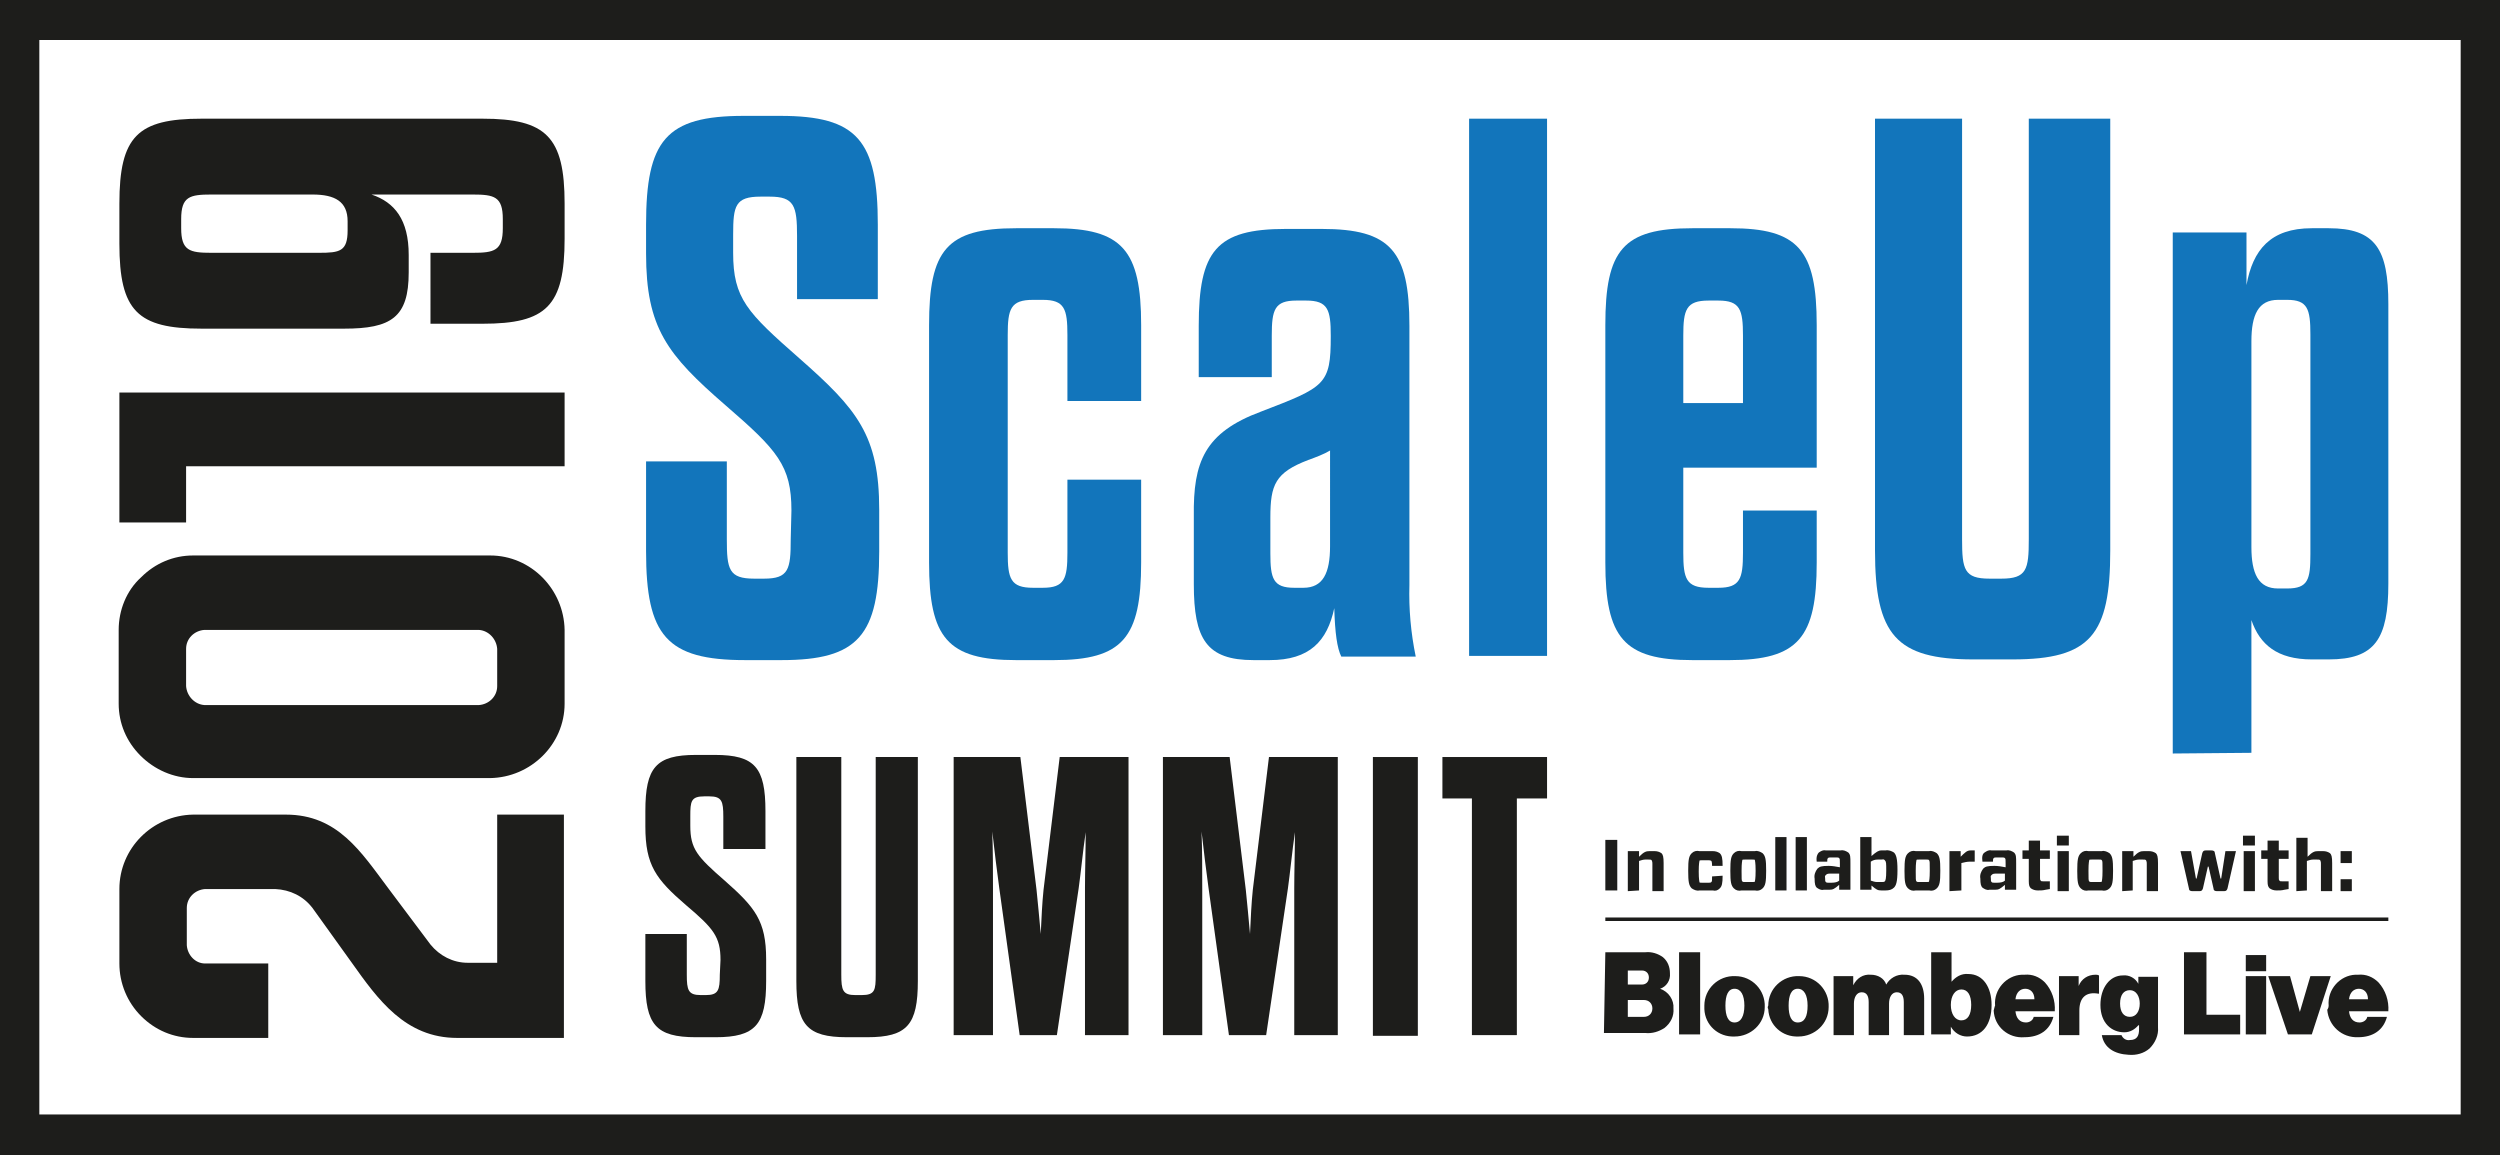 <?xml version="1.0" encoding="utf-8"?>
<!-- Generator: Adobe Illustrator 21.1.0, SVG Export Plug-In . SVG Version: 6.00 Build 0)  -->
<svg version="1.1" id="Ebene_1" xmlns="http://www.w3.org/2000/svg" xmlns:xlink="http://www.w3.org/1999/xlink" x="0px" y="0px"
	 viewBox="0 0 356 164.5" style="enable-background:new 0 0 356 164.5;" xml:space="preserve">
<rect x="0" y="0" width="356" height="164.5" fill="#333333" stroke="none"/>
<style type="text/css">
	.st0{fill:#FFFFFF;}
	.st1{fill:#1D1D1B;}
	.st2{fill:none;stroke:#1D1D1B;stroke-width:0.5;stroke-miterlimit:10;}
	.st3{fill:#1275BB;}
</style>
<title>SUSS2019_Logog+Bloomberg</title>
<rect x="3" y="2.2" class="st0" width="349.8" height="159.6"/>
<path class="st1" d="M233.8,140.2c0.6,0,1-0.4,1-1s-0.4-1-1-1h-2v2H233.8z M228.6,135.6h5.7c0.9-0.1,1.8,0.2,2.5,0.7
	c0.7,0.6,1,1.4,1,2.3c0.1,1-0.5,1.9-1.4,2.2l0,0c1.2,0.4,2,1.6,1.9,2.8c0.1,1.1-0.4,2.1-1.3,2.8c-0.8,0.5-1.7,0.8-2.7,0.7h-5.9
	L228.6,135.6z M234.1,144.8c0.7,0,1.2-0.5,1.2-1.2s-0.5-1.2-1.2-1.2c0,0,0,0,0,0h-2.3v2.4H234.1z"/>
<rect x="239.1" y="135.6" class="st1" width="3" height="11.7"/>
<path class="st1" d="M248.4,143.2c0-1.5-0.5-2.4-1.4-2.4s-1.3,0.9-1.3,2.4s0.4,2.4,1.3,2.4S248.4,144.7,248.4,143.2z M242.7,143.2
	c0-2.4,2-4.3,4.4-4.2c2.4,0,4.3,2,4.2,4.4c0,2.4-2,4.2-4.3,4.2c-2.3,0.1-4.2-1.6-4.3-3.9C242.7,143.5,242.7,143.4,242.7,143.2
	L242.7,143.2z"/>
<path class="st1" d="M257.4,143.2c0-1.5-0.5-2.4-1.4-2.4s-1.3,0.9-1.3,2.4s0.4,2.4,1.3,2.4C257,145.6,257.4,144.7,257.4,143.2z
	 M251.8,143.2c0-2.4,2-4.3,4.4-4.2c2.4,0,4.3,2,4.2,4.4c0,2.4-2,4.2-4.3,4.2c-2.3,0.1-4.2-1.6-4.3-3.9
	C251.7,143.5,251.7,143.4,251.8,143.2L251.8,143.2z"/>
<path class="st1" d="M261.1,139h2.8v1.3l0,0c0.5-1,1.4-1.6,2.5-1.5c1,0,1.9,0.5,2.2,1.4l0,0c0.5-0.9,1.5-1.5,2.6-1.4
	c1.9,0,2.8,1.4,2.8,3.4v5.2h-2.9v-4.7c0-0.9-0.3-1.4-1-1.4s-1.1,0.7-1.1,1.6v4.5h-2.9v-4.7c0-0.9-0.3-1.4-1-1.4s-1.1,0.7-1.1,1.6
	v4.5h-2.9L261.1,139z"/>
<path class="st1" d="M280.7,143.1c0-1.4-0.5-2.2-1.4-2.2s-1.5,0.9-1.5,2.2s0.6,2.2,1.5,2.2S280.7,144.5,280.7,143.1z M277.8,146.2
	L277.8,146.2v1.1H275v-11.7h2.9v4.2l0,0c0.6-0.7,1.4-1.2,2.4-1.1c2.1,0,3.3,1.9,3.3,4.4c0,2.8-1.3,4.5-3.5,4.5
	C279.2,147.6,278.3,147.1,277.8,146.2L277.8,146.2z"/>
<path class="st1" d="M287,142.3h2.7c0-1-0.6-1.5-1.3-1.5S287.1,141.3,287,142.3z M284.1,143.2c-0.2-2.3,1.6-4.3,3.8-4.4
	c0.1,0,0.3,0,0.4,0c1.1-0.1,2.1,0.3,2.9,1.1c1,1.1,1.5,2.6,1.4,4.1H287c0.1,1,0.6,1.6,1.5,1.6c0.5,0,1-0.3,1.1-0.8h2.8
	c-0.5,1.9-2,2.9-4.1,2.9c-2.3,0.2-4.3-1.5-4.4-3.8C284,143.6,284,143.4,284.1,143.2L284.1,143.2z"/>
<path class="st1" d="M296,140.4L296,140.4c0.4-1,1.3-1.6,2.4-1.6c0.2,0,0.3,0,0.5,0.1v2.6h-0.1c-1.7-0.3-2.7,0.5-2.7,2.4v3.5h-2.9
	V139h2.8V140.4z"/>
<path class="st1" d="M304.7,142.9c0-1-0.5-1.9-1.4-1.9s-1.4,0.7-1.4,1.9s0.5,1.9,1.4,1.9S304.7,144,304.7,142.9z M299.3,147.4h2.8
	c0.2,0.5,0.7,0.8,1.2,0.7c1,0,1.3-0.6,1.3-1.5V146h-0.1c-0.5,0.6-1.2,1-2,1c-1.8,0-3.4-1.3-3.4-3.9c0-2.4,1.3-4.2,3.2-4.2
	c0.9-0.1,1.8,0.4,2.2,1.2l0,0v-1h2.8v7.2c0.1,1.1-0.4,2.2-1.2,3c-0.8,0.7-1.9,1-3,0.9C301.1,150.1,299.6,149.2,299.3,147.4
	L299.3,147.4z"/>
<polygon class="st1" points="311,135.6 314.2,135.6 314.2,144.5 319,144.5 319,147.3 311,147.3 "/>
<path class="st1" d="M319.8,136h2.9v2.3h-2.9V136z M319.8,139h2.9v8.3h-2.9V139z"/>
<polygon class="st1" points="323,139 326.1,139 327.5,144.1 327.5,144.1 329,139 331.9,139 329.2,147.3 325.8,147.3 "/>
<path class="st1" d="M334.5,142.3h2.7c0-1-0.6-1.5-1.3-1.5S334.6,141.3,334.5,142.3z M331.6,143.2c-0.2-2.3,1.6-4.3,3.8-4.4
	c0.1,0,0.3,0,0.4,0c1.1-0.1,2.1,0.3,2.9,1.1c1,1.1,1.5,2.6,1.4,4.1h-5.6c0.1,1,0.6,1.6,1.5,1.6c0.5,0,1-0.3,1.1-0.8h2.8
	c-0.5,1.9-2,2.9-4.1,2.9c-2.3,0.1-4.2-1.6-4.4-3.9C331.6,143.5,331.6,143.3,331.6,143.2L331.6,143.2z"/>
<line class="st2" x1="228.6" y1="130.9" x2="340.1" y2="130.9"/>
<rect x="228.6" y="119.6" class="st1" width="1.7" height="7.2"/>
<path class="st1" d="M231.8,126.9v-5.7h1.6v0.8c0.7-0.7,1-0.8,1.5-0.8h0.7c0.4,0,0.7,0.1,1,0.3c0.2,0.2,0.3,0.5,0.3,1.4v4h-1.6V123
	c0-0.2,0-0.3-0.1-0.5c-0.1-0.1-0.2-0.1-0.5-0.1h-0.4c-0.3,0-0.6,0.1-0.9,0.2v4.2L231.8,126.9z"/>
<path class="st1" d="M245.3,124.7c0,1.1-0.1,1.5-0.4,1.8c-0.3,0.3-0.6,0.4-1,0.3H242c-0.4,0.1-0.8-0.1-1.1-0.3
	c-0.4-0.4-0.5-0.9-0.5-2.5s0.1-2.1,0.5-2.5c0.3-0.3,0.7-0.4,1.1-0.3h1.9c0.4,0,0.7,0.1,1,0.3c0.3,0.3,0.4,0.7,0.4,1.8h-1.5
	c0-0.6-0.1-0.7-0.1-0.7s-0.1-0.1-0.4-0.1h-0.9c-0.3,0-0.4,0-0.4,0.1s-0.1,0.3-0.1,1.5s0.1,1.4,0.1,1.5s0.1,0.1,0.4,0.1h0.9
	c0.2,0,0.3,0,0.4-0.1s0.1-0.2,0.1-0.8L245.3,124.7z"/>
<path class="st1" d="M248.1,125.5c0.1,0.1,0.1,0.1,0.4,0.1h1c0.3,0,0.4,0,0.4-0.1s0.1-0.3,0.1-1.5s-0.1-1.4-0.1-1.5
	s-0.1-0.1-0.4-0.1h-1c-0.3,0-0.4,0-0.4,0.1s-0.1,0.3-0.1,1.5S248,125.4,248.1,125.5 M246.9,126.5c-0.4-0.4-0.5-0.9-0.5-2.5
	s0.1-2.1,0.5-2.5c0.3-0.3,0.7-0.4,1.1-0.3h1.9c0.4-0.1,0.8,0.1,1.1,0.3c0.4,0.4,0.5,0.9,0.5,2.5s-0.1,2.1-0.5,2.5
	c-0.3,0.3-0.7,0.4-1.1,0.3H248C247.6,126.9,247.2,126.8,246.9,126.5"/>
<rect x="252.8" y="119.2" class="st1" width="1.6" height="7.6"/>
<rect x="255.7" y="119.2" class="st1" width="1.6" height="7.6"/>
<path class="st1" d="M261.9,125.4v-1h-1c-0.6,0-0.7,0-0.9,0.2s-0.1,0.2-0.1,0.5s0,0.4,0.1,0.5s0.2,0.1,0.4,0.1h0.4
	C261.3,125.7,261.7,125.6,261.9,125.4 M259,121.4c0.3-0.2,0.6-0.4,1-0.3h2.1c0.4-0.1,0.8,0.1,1.1,0.3c0.3,0.3,0.3,0.6,0.3,1.5v3.8
	h-1.6v-0.7c-0.7,0.6-0.9,0.7-1.4,0.7h-0.8c-0.4,0.1-0.7-0.1-1-0.3c-0.2-0.2-0.3-0.5-0.3-1.3c-0.1-0.5,0.1-1,0.4-1.4
	c0.3-0.3,0.6-0.4,1.6-0.4c0.5,0,1.1,0.1,1.6,0.2v-0.5c0-0.6,0-0.7-0.1-0.8s-0.2-0.1-0.4-0.1h-0.8c-0.2,0-0.3,0-0.4,0.1
	s-0.1,0.2-0.1,0.5h-1.5C258.6,122,258.8,121.6,259,121.4"/>
<path class="st1" d="M266.4,122.7v2.7c0.3,0.1,0.6,0.2,0.9,0.2h0.6c0.3,0,0.4,0,0.5-0.1s0.2-0.4,0.2-1.5s0-1.3-0.2-1.5
	s-0.2-0.1-0.5-0.1h-0.5C267,122.4,266.7,122.5,266.4,122.7 M264.9,119.2h1.6v2.7c0.7-0.6,1-0.8,1.4-0.8h0.6c0.4-0.1,0.9,0.1,1.2,0.3
	c0.3,0.3,0.5,0.8,0.5,2.5s-0.2,2.2-0.5,2.5c-0.3,0.3-0.7,0.4-1.2,0.4h-0.6c-0.5,0-0.7-0.1-1.4-0.7v0.6h-1.6L264.9,119.2z"/>
<path class="st1" d="M272.9,125.5c0.1,0.1,0.1,0.1,0.4,0.1h1c0.3,0,0.4,0,0.4-0.1s0.1-0.3,0.1-1.5s0-1.4-0.1-1.5s-0.1-0.1-0.4-0.1
	h-1c-0.3,0-0.4,0-0.4,0.1s-0.1,0.3-0.1,1.5S272.8,125.4,272.9,125.5 M271.7,126.5c-0.4-0.4-0.5-0.9-0.5-2.5s0.1-2.1,0.5-2.5
	c0.3-0.3,0.7-0.4,1.1-0.3h1.9c0.4-0.1,0.8,0.1,1.1,0.3c0.4,0.4,0.5,0.9,0.5,2.5s-0.1,2.1-0.5,2.5c-0.3,0.3-0.7,0.4-1.1,0.3h-1.9
	C272.4,126.9,272,126.8,271.7,126.5"/>
<path class="st1" d="M277.6,126.9v-5.7h1.6v0.8c0.6-0.6,0.9-0.9,1.4-0.9h0.6v1.6h-0.7c-0.4,0-0.8,0.1-1.2,0.2v3.9L277.6,126.9z"/>
<path class="st1" d="M285.5,125.4v-1h-1c-0.6,0-0.7,0-0.9,0.2s-0.1,0.2-0.1,0.5s0,0.4,0.1,0.5s0.2,0.1,0.4,0.1h0.4
	C284.9,125.7,285.3,125.6,285.5,125.4 M282.6,121.4c0.3-0.2,0.6-0.4,1-0.3h2.1c0.4-0.1,0.8,0.1,1.1,0.3c0.3,0.3,0.3,0.6,0.3,1.5v3.8
	h-1.6v-0.7c-0.7,0.6-0.9,0.7-1.4,0.7h-0.8c-0.4,0.1-0.7-0.1-1-0.3c-0.2-0.2-0.3-0.5-0.3-1.3c-0.1-0.5,0.1-1,0.4-1.4
	c0.3-0.3,0.6-0.4,1.6-0.4c0.5,0,1.1,0.1,1.6,0.2v-0.5c0-0.6,0-0.7-0.1-0.8s-0.2-0.1-0.4-0.1h-0.8c-0.2,0-0.3,0-0.4,0.1
	s-0.1,0.2-0.1,0.5h-1.5C282.2,122,282.3,121.6,282.6,121.4"/>
<path class="st1" d="M291.9,126.6l-0.6,0.1c-0.4,0.1-0.7,0.1-1.1,0.1c-0.4,0-0.7-0.1-1-0.3c-0.2-0.2-0.3-0.4-0.3-1v-3.2h-0.9v-1.2
	h0.9v-1.4h1.6v1.4h1.4v1.2h-1.4v2.7c0,0.2,0,0.3,0.1,0.4s0.1,0.1,0.4,0.1h0.9L291.9,126.6z"/>
<path class="st1" d="M293,126.9h1.6v-5.7H293V126.9z M292.9,120.4h1.7V119h-1.7V120.4z"/>
<path class="st1" d="M297.5,125.5c0.1,0.1,0.1,0.1,0.4,0.1h1c0.3,0,0.4,0,0.4-0.1s0.1-0.3,0.1-1.5s0-1.4-0.1-1.5s-0.1-0.1-0.4-0.1
	h-1c-0.3,0-0.4,0-0.4,0.1s-0.1,0.3-0.1,1.5S297.4,125.4,297.5,125.5 M296.3,126.5c-0.4-0.4-0.5-0.9-0.5-2.5s0.1-2.1,0.5-2.5
	c0.3-0.3,0.7-0.4,1.1-0.3h1.9c0.4-0.1,0.8,0.1,1.1,0.3c0.4,0.4,0.5,0.9,0.5,2.5s-0.1,2.1-0.5,2.5c-0.3,0.3-0.7,0.4-1.1,0.3h-1.9
	C297,126.9,296.6,126.8,296.3,126.5"/>
<path class="st1" d="M302.2,126.9v-5.7h1.6v0.8c0.7-0.7,1-0.8,1.5-0.8h0.7c0.4,0,0.7,0.1,1,0.3c0.2,0.2,0.3,0.5,0.3,1.4v4h-1.6V123
	c0-0.2,0-0.3-0.1-0.5c-0.1-0.1-0.2-0.1-0.5-0.1h-0.5c-0.3,0-0.6,0.1-0.9,0.2v4.2L302.2,126.9z"/>
<path class="st1" d="M312,121.2l0.7,3.9h0.1l0.8-3.6c0.1-0.3,0.2-0.4,0.5-0.4h0.8c0.3,0,0.5,0.1,0.5,0.4l0.8,3.6h0.1l0.6-3.9h1.5
	l-1.2,5.3c-0.1,0.3-0.2,0.4-0.5,0.4h-1c-0.3,0-0.5-0.1-0.5-0.4l-0.7-3.1h-0.1l-0.7,3.1c-0.1,0.3-0.2,0.4-0.5,0.4h-1
	c-0.3,0-0.5-0.1-0.5-0.4l-1.2-5.3H312z"/>
<path class="st1" d="M319.5,126.9h1.6v-5.7h-1.6V126.9z M319.4,120.4h1.7V119h-1.7V120.4z"/>
<path class="st1" d="M325.9,126.6l-0.6,0.1c-0.4,0.1-0.7,0.1-1.1,0.1c-0.4,0-0.7-0.1-1-0.3c-0.2-0.2-0.3-0.4-0.3-1v-3.2h-0.9v-1.2
	h0.9v-1.4h1.6v1.4h1.4v1.2h-1.4v2.7c0,0.2,0,0.3,0.1,0.4s0.1,0.1,0.4,0.1h0.9L325.9,126.6z"/>
<path class="st1" d="M327,126.9v-7.6h1.6v2.7c0.7-0.7,1-0.8,1.5-0.8h0.7c0.4,0,0.7,0.1,1,0.3c0.2,0.2,0.3,0.5,0.3,1.4v4h-1.6V123
	c0-0.2,0-0.3-0.1-0.5c-0.1-0.1-0.2-0.1-0.5-0.1h-0.5c-0.3,0-0.6,0.1-0.9,0.2v4.2L327,126.9z"/>
<path class="st1" d="M333.3,126.9h1.6v-1.7h-1.6V126.9z M333.3,122.9h1.6v-1.7h-1.6V122.9z"/>
<path class="st3" d="M112.7,72.7c0-6.4-2-8.6-9.4-15C95,50.5,92,46.7,92,36.1v-4.1c0-12,2.8-15.5,13.9-15.5h5.2
	c11,0,13.9,3.5,13.9,15.5v10.6h-11.5v-9c0-4.3-0.4-5.6-3.9-5.6h-1.3c-3.6,0-3.9,1.3-3.9,5.4V36c0,6.5,2,8.5,9.4,15
	c8.3,7.3,11.4,11,11.4,21.6v5.9c0,12-3,15.5-13.9,15.5h-5.2C94.9,94,92,90.5,92,78.5V65.7h11.5v11.1c0,4.3,0.3,5.6,3.9,5.6h1.4
	c3.5,0,3.8-1.3,3.8-5.6L112.7,72.7z"/>
<path class="st3" d="M152,68.3h10.5v11.8c0,10.7-2.6,13.9-12.4,13.9h-5.4c-9.8,0-12.4-3.2-12.4-13.9V46.3c0-10.7,2.5-13.8,12.4-13.8
	h5.4c9.7,0,12.4,3.1,12.4,13.8v10.8H152v-9.4c0-3.7-0.4-5-3.5-5h-1.4c-3.2,0-3.6,1.3-3.6,5v31c0,3.7,0.4,5,3.6,5h1.4
	c3.1,0,3.5-1.3,3.5-5V68.3z"/>
<path class="st3" d="M189.5,64.1c-1,0.6-2.1,1-3.2,1.4c-4.7,1.8-5.4,3.5-5.4,8.2v5.1c0,3.6,0.4,4.9,3.4,4.9h1.3
	c2.8,0,3.8-2.1,3.8-5.9V64.1z M179.6,58.6c9.1-3.5,9.9-3.8,9.9-10.7v-0.1c0-3.7-0.4-5-3.5-5h-1.4c-3.1,0-3.5,1.3-3.5,5v5.9h-10.4
	v-7.3c0-10.7,2.5-13.8,12.4-13.8h5.1c9.8,0,12.5,3.1,12.5,13.8v36.9c-0.1,3.4,0.2,6.8,0.9,10.2h-10.6c-0.6-1.2-0.9-3.4-1-6.9
	c-1,4.7-3.5,7.4-9.2,7.4h-2.3c-6.7,0-8.5-3-8.5-10.8v-9.7C169.9,65.8,171.5,61.6,179.6,58.6"/>
<rect x="209.2" y="16.9" class="st3" width="11.1" height="76.5"/>
<path class="st3" d="M239.7,57.4h8.5v-9.6c0-3.7-0.4-5-3.5-5h-1.4c-3.2,0-3.6,1.3-3.6,5L239.7,57.4z M248.2,72.7h10.5v7.4
	c0,10.7-2.6,13.9-12.4,13.9H241c-9.8,0-12.4-3.2-12.4-13.9V46.3c0-10.7,2.5-13.8,12.4-13.8h5.4c9.7,0,12.3,3.1,12.3,13.8v20.3h-19
	v12.1c0,3.7,0.4,5,3.6,5h1.4c3.1,0,3.5-1.3,3.5-5L248.2,72.7z"/>
<path class="st3" d="M279.4,76.8c0,4.3,0.3,5.6,3.9,5.6h1.7c3.6,0,3.9-1.3,3.9-5.6V16.9h11.6v61.5c0,12-2.8,15.5-13.9,15.5H281
	c-11,0-14-3.5-14-15.5V16.9h12.4V76.8z"/>
<path class="st3" d="M325.7,42.7h-1.3c-2.8,0-3.8,2.1-3.8,5.9v29.3c0,3.8,1,5.9,3.8,5.9h1.3c3,0,3.3-1.3,3.3-4.9V47.6
	C329,44,328.6,42.7,325.7,42.7 M309.4,107.3V33.1h10.5v7.5c0.9-5,3.4-8.1,9.3-8.1h2.4c6.7,0,8.5,3,8.5,10.8v39.8
	c0,7.9-1.9,10.8-8.5,10.8h-2.4c-4.9,0-7.4-2.1-8.6-5.6v18.9L309.4,107.3z"/>
<path class="st1" d="M102.6,136.7c0-3.3-1-4.5-4.9-7.8c-4.3-3.7-5.8-5.7-5.8-11.2v-2.2c0-6.2,1.5-8,7.2-8h2.7c5.7,0,7.2,1.8,7.2,8
	v5.4h-6v-4.6c0-2.2-0.2-2.9-2-2.9h-0.7c-1.9,0-2,0.7-2,2.8v1.4c0,3.3,1,4.4,4.9,7.8c4.3,3.8,5.9,5.7,5.9,11.2v3.1c0,6.2-1.5,8-7.2,8
	h-2.8c-5.7,0-7.2-1.8-7.2-8V133h5.9v5.8c0,2.2,0.2,2.9,2,2.9h0.7c1.8,0,2-0.7,2-2.9L102.6,136.7z"/>
<path class="st1" d="M119.8,138.8c0,2.2,0.2,2.9,2,2.9h0.9c1.9,0,2-0.7,2-2.9v-31h6v31.9c0,6.2-1.5,8-7.2,8h-2.9
	c-5.7,0-7.2-1.8-7.2-8v-31.9h6.4L119.8,138.8z"/>
<path class="st1" d="M150.5,147.4h-5.3l-2.9-20.9c-0.3-2.2-0.7-5.4-1-8.1c0.1,2.6,0.1,5.7,0.1,8.1v20.9h-5.6v-39.6h9.5l2.3,18.9
	c0.2,1.9,0.4,4.1,0.6,6.3c0.1-2.2,0.2-4.4,0.4-6.3l2.3-18.9h9.8v39.6h-6.2v-20.9c0-2.4,0.1-5.4,0.1-8c-0.4,2.7-0.7,5.9-1,8
	L150.5,147.4z"/>
<path class="st1" d="M180.3,147.4H175l-2.9-20.9c-0.3-2.2-0.7-5.4-1-8.1c0.1,2.6,0.1,5.7,0.1,8.1v20.9h-5.6v-39.6h9.5l2.3,18.9
	c0.2,1.9,0.4,4.1,0.6,6.3c0.1-2.2,0.2-4.4,0.4-6.3l2.3-18.9h9.8v39.6h-6.2v-20.9c0-2.4,0.1-5.4,0.1-8c-0.4,2.7-0.7,5.9-1,8
	L180.3,147.4z"/>
<rect x="195.5" y="107.8" class="st1" width="6.4" height="39.7"/>
<polygon class="st1" points="209.6,147.4 209.6,113.7 205.4,113.7 205.4,107.8 220.3,107.8 220.3,113.7 216,113.7 216,147.4 "/>
<path class="st1" d="M5.6,158.7h344.8V5.7H5.6V158.7z M356,164.5H0V0h356V164.5z"/>
<path class="st1" d="M80.4,147.8H65.1c-7.4,0-11.3-5.5-15-10.7l-5.6-7.8c-1.3-1.7-3.2-2.6-5.3-2.7h-10c-1.4,0.1-2.6,1.2-2.6,2.7v5.3
	c0.1,1.4,1.2,2.6,2.6,2.6h9v10.6H27.5c-2.8,0-5.4-1.1-7.4-3.1c-2-2-3.1-4.7-3.1-7.5v-10.6c0-5.8,4.7-10.5,10.5-10.6h13.2
	c7.4,0,10.7,5.3,14.6,10.5l6,8c1.3,1.6,3.2,2.6,5.3,2.6h4.2v-21.1h9.5V147.8z"/>
<path class="st1" d="M80.4,100.2c0,5.8-4.8,10.5-10.6,10.6H27.5c-2.8,0-5.5-1.2-7.5-3.2c-2-2-3.1-4.6-3.1-7.4V89.7
	c0-2.8,1.1-5.6,3.2-7.5c2-2,4.6-3.1,7.4-3.1h42.3c5.8,0,10.5,4.8,10.6,10.6V100.2z M29.1,89.7c-1.4,0.1-2.6,1.2-2.6,2.7v5.3
	c0.1,1.4,1.2,2.6,2.6,2.7h39.1c1.4-0.1,2.6-1.2,2.6-2.7v-5.3c-0.1-1.4-1.2-2.6-2.6-2.7L29.1,89.7z"/>
<path class="st1" d="M80.4,66.4H26.5v8H17V55.9h63.4V66.4z"/>
<path class="st1" d="M67.3,27.7H52.9c3.3,1.1,5.3,3.6,5.3,8.6v2.5c0,6.4-2.5,8-9.2,8H28.7c-9.1,0-11.7-2.5-11.7-12.1V29
	c0-9.6,2.6-12.1,11.7-12.1h40c9.1,0,11.7,2.6,11.7,12.1v5c0,9.6-2.6,12.1-11.7,12.1h-7.4V36h6c3.1,0,4.3-0.3,4.3-3.5v-1.3
	C71.6,28,70.4,27.7,67.3,27.7z M45.4,36c3,0,4.1-0.2,4.1-3.2v-1.3c0-2.8-1.8-3.8-5-3.8H30.1c-3.1,0-4.3,0.3-4.3,3.5v1.3
	c0,3.2,1.2,3.5,4.3,3.5H45.4z"/>
</svg>
